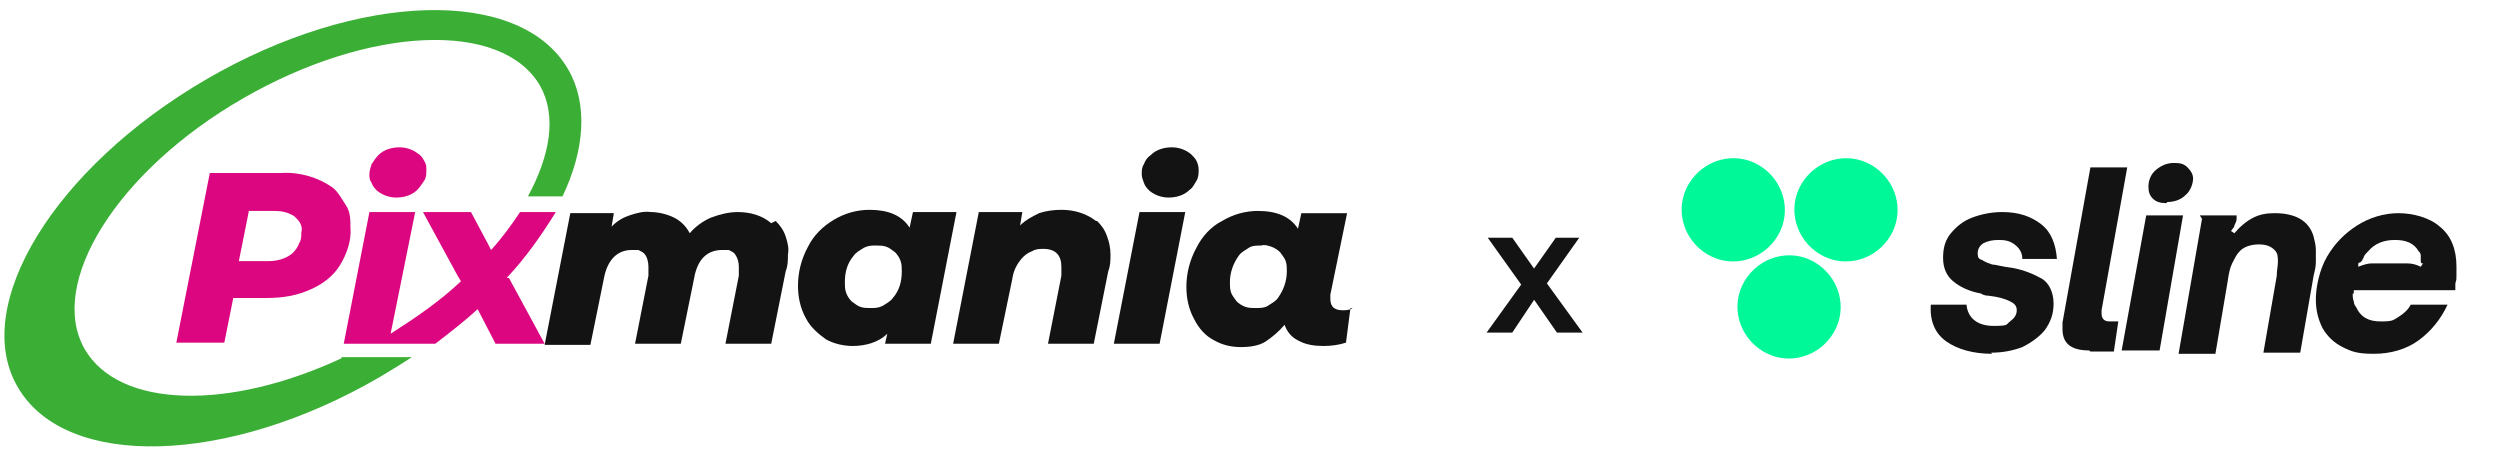 <?xml version="1.0" encoding="UTF-8"?>
<svg id="Calque_1" xmlns="http://www.w3.org/2000/svg" version="1.1" viewBox="0 0 224 41">
  <!-- Generator: Adobe Illustrator 29.5.0, SVG Export Plug-In . SVG Version: 2.1.0 Build 137)  -->
  <defs>
    <style>
      .st0 {
        fill: #00f899;
      }

      .st1 {
        fill: #131313;
      }

      .st2 {
        fill: #db0680;
      }

      .st3 {
        fill: #3baf35;
      }
    </style>
  </defs>
  <g>
    <path class="st3" d="M30.6,32.1c-10.1,4.7-19.9,4.5-23-.8-3.4-5.9,2.9-16,14.2-22.5,11.3-6.5,23.2-7,26.6-1.1,1.5,2.7.9,6.2-1.1,9.9h3.1c2-4.2,2.3-8.3.5-11.4-4.3-7.4-18.8-7-32.4.9C4.9,15-2.7,27.4,1.6,34.7c4.3,7.4,18.8,7,32.4-.9,1-.6,2-1.2,2.9-1.8h-6.3Z"/>
    <path class="st2" d="M29.8,16.8c-1.3-.9-2.9-1.4-4.6-1.3h-6.4l-3,15.2h4.3l.8-4h3c1.4,0,2.7-.2,4-.8,1.1-.5,2-1.2,2.6-2.2.6-1,1-2.2.9-3.3,0-.7,0-1.4-.4-2s-.7-1.2-1.2-1.6h0ZM26.2,22.7c-.6.5-1.4.7-2.2.7h-2.6l.9-4.5h2.3c.6,0,1.2.1,1.8.5.2.2.4.4.5.6.1.2.2.5.1.8,0,.4,0,.7-.2,1-.1.3-.3.6-.6.9h0Z"/>
    <path class="st2" d="M33.8,17.1c.5.4,1.1.6,1.7.6.7,0,1.4-.2,1.9-.7.2-.2.4-.5.6-.8s.2-.6.2-1c0-.3,0-.5-.2-.8-.1-.2-.3-.5-.5-.6-.5-.4-1.1-.6-1.7-.6-.7,0-1.4.2-1.9.7-.2.2-.4.5-.6.8-.1.3-.2.6-.2.9,0,.3,0,.5.2.8.1.3.3.5.5.7h0Z"/>
    <path class="st2" d="M45.4,24.9c1.7-1.8,3.1-3.8,4.4-5.9h-3.2c-.8,1.2-1.6,2.3-2.6,3.4l-.2-.4-1.6-3h-4.3l3.1,5.7.3.5c-1.9,1.8-4.1,3.3-6.3,4.7l2.2-10.9h-4.1l-2.3,11.8h4.1s4.1,0,4.1,0c1.3-1,2.6-2,3.8-3.1l1.6,3.1h4.4l-3.2-5.9h0Z"/>
    <path class="st1" d="M69.5,19.8c.4.4.7.8.9,1.4s.3,1.1.2,1.6c0,.5,0,1-.2,1.5l-1.3,6.5h-4.1l1.2-6.1c0-.3,0-.5,0-.8,0-.4-.1-.8-.4-1.2-.1-.1-.3-.2-.5-.3-.2,0-.4,0-.6,0-1.3,0-2.2.8-2.5,2.5l-1.2,5.9h-4.1l1.2-6.1c0-.3,0-.5,0-.8,0-.4-.1-.9-.4-1.2-.1-.1-.3-.2-.5-.3-.2,0-.4,0-.6,0-1.3,0-2.2.9-2.5,2.6l-1.2,5.9h-4.1l2.3-11.8h3.9l-.2,1.2c.5-.5,1-.8,1.6-1,.6-.2,1.3-.4,1.9-.3.7,0,1.5.2,2.1.5.6.3,1.1.8,1.4,1.4.5-.6,1.2-1.1,1.9-1.4.8-.3,1.6-.5,2.4-.5,1.1,0,2.2.3,3,1Z"/>
    <path class="st1" d="M98.3,19.8c.4.4.7.8.9,1.4.2.5.3,1.1.3,1.6,0,.5,0,1-.2,1.5l-1.3,6.5h-4.1l1.2-6.1c0-.3,0-.5,0-.8,0-1-.5-1.6-1.6-1.6-.3,0-.7,0-1,.2-.3.1-.6.3-.8.5-.5.5-.9,1.2-1,2l-1.2,5.8h-4.1l2.3-11.8h3.9l-.2,1.2c.5-.5,1.1-.8,1.7-1.1.6-.2,1.3-.3,2-.3,1.1,0,2.2.3,3.1,1h0Z"/>
    <path class="st1" d="M102.1,19h4.1l-2.3,11.8h-4.1l2.3-11.8ZM103,17.1c-.2-.2-.4-.4-.5-.7-.1-.3-.2-.5-.2-.8,0-.3,0-.6.2-.9.1-.3.3-.6.6-.8.5-.5,1.2-.7,1.9-.7.6,0,1.2.2,1.7.6.2.2.4.4.5.6s.2.5.2.8c0,.3,0,.7-.2,1s-.3.6-.6.8c-.5.5-1.2.7-1.9.7-.6,0-1.2-.2-1.7-.6h0Z"/>
    <path class="st1" d="M121,27.6l-.4,3.1c-.6.2-1.3.3-2,.3-.8,0-1.6-.1-2.3-.5-.6-.3-1-.8-1.2-1.4-.5.6-1.1,1.1-1.7,1.5s-1.5.5-2.2.5c-.9,0-1.7-.2-2.4-.6-.8-.4-1.4-1.1-1.8-1.9-.5-.9-.7-1.9-.7-2.9,0-1.2.3-2.4.9-3.5.5-1,1.3-1.9,2.3-2.4,1-.6,2.1-.9,3.2-.9,1.7,0,2.9.5,3.6,1.6l.3-1.4h4.1l-1.5,7.3c0,.1,0,.3,0,.4,0,.7.4,1,1.1,1,.3,0,.6,0,.9-.2h0ZM114.5,26.7c.5-.7.8-1.5.8-2.4,0-.3,0-.6-.1-.9-.1-.3-.3-.5-.5-.8-.2-.2-.5-.4-.8-.5-.3-.1-.6-.2-.9-.1-.4,0-.8,0-1.1.2-.3.2-.7.4-.9.7-.5.7-.8,1.5-.8,2.4,0,.3,0,.6.1.9.1.3.3.5.5.8.2.2.5.4.8.5.3.1.6.1.9.1.4,0,.8,0,1.1-.2.3-.2.7-.4.9-.7h0Z"/>
    <path class="st1" d="M81.8,19h0c0,.1,0,0,0,0l-.3,1.4c-.7-1.1-1.9-1.6-3.6-1.6-1.1,0-2.2.3-3.2.9-1,.6-1.8,1.4-2.3,2.4-.6,1.1-.9,2.3-.9,3.5,0,1,.2,2,.7,2.9.4.8,1.1,1.4,1.8,1.9.7.4,1.6.6,2.4.6,1.1,0,2.3-.3,3.1-1.1l-.2.9h4.1l2.3-11.8h-4.1ZM76.3,27c-.2-.2-.4-.5-.5-.8-.1-.3-.1-.6-.1-.9,0-.9.2-1.7.8-2.4.2-.3.6-.5.9-.7.4-.2.7-.2,1.1-.2.3,0,.6,0,.9.1.3.1.5.3.8.5.2.2.4.5.5.8s.1.6.1.9c0,.9-.2,1.7-.8,2.4-.2.3-.6.5-.9.7-.4.2-.7.2-1.1.2-.3,0-.6,0-.9-.1-.3-.1-.5-.3-.8-.5h0Z"/>
  </g>
  <path class="st1" d="M133.2,29.8l3.6-5v1.4l-3.5-4.9h2.2l2.4,3.4h-.9s2.4-3.4,2.4-3.4h2.1l-3.4,4.8v-1.4l3.7,5.1h-2.3l-2.5-3.6h.9l-2.4,3.6h-2.2Z"/>
  <g>
    <path class="st0" d="M153,22.8c-2.2-1.3-3-4.1-1.7-6.3,1.3-2.2,4.1-3,6.3-1.7,2.2,1.3,3,4.1,1.7,6.3-1.3,2.2-4.1,3-6.3,1.7Z"/>
    <path class="st0" d="M163.1,22.8c-2.2-1.3-3-4.1-1.7-6.3,1.3-2.2,4.1-3,6.3-1.7,2.2,1.3,3,4.1,1.7,6.3-1.3,2.2-4.1,3-6.3,1.7Z"/>
    <path class="st0" d="M158,31.5c-2.2-1.3-3-4.1-1.7-6.3s4.1-3,6.3-1.7c2.2,1.3,3,4.1,1.7,6.3-1.3,2.2-4.1,3-6.3,1.7Z"/>
    <path class="st1" d="M178.5,31.7c-1.7,0-3.1-.4-4.1-1.1-1-.7-1.5-1.8-1.4-3.3h3.2c.1,1.2,1,1.9,2.4,1.9s1.1-.1,1.5-.4c.4-.3.6-.6.6-1s-.2-.6-.6-.8c-.4-.2-1-.4-1.9-.5-.3,0-.6-.1-.7-.2-1.1-.2-1.9-.6-2.5-1.1-.6-.5-.9-1.2-.9-2.1s.2-1.6.7-2.2c.5-.6,1.1-1.1,1.9-1.4.8-.3,1.7-.5,2.7-.5,1.5,0,2.6.4,3.5,1.1.9.7,1.3,1.8,1.4,3.1h-3.1c0-.6-.3-1-.7-1.3-.4-.3-.8-.4-1.4-.4s-1,.1-1.4.3c-.3.2-.5.5-.5.9s.1.5.4.6c.3.2.6.3.9.4.3,0,.9.2,1.8.3,1.1.2,2,.6,2.7,1,.6.4,1,1.2,1,2.2s-.3,1.7-.8,2.4c-.5.6-1.2,1.1-2,1.5-.8.3-1.7.5-2.8.5Z"/>
    <path class="st1" d="M187.2,31.4c-1.6,0-2.4-.6-2.4-1.9s0-.4,0-.6l2.5-13.9h3.3l-2.3,12.8c0,0,0,.2,0,.3,0,.4.2.7.7.7h.8l-.4,2.7h-2.1Z"/>
    <path class="st1" d="M190.1,31.4l2.2-12.1h3.3l-2.1,12.1h-3.3ZM194.1,18.2c-.5,0-.9-.1-1.2-.4-.3-.3-.4-.6-.4-1.1s.2-1.1.7-1.5c.5-.4,1-.6,1.6-.6s.9.1,1.2.4c.3.3.5.6.5,1s-.2,1.1-.7,1.5c-.4.4-1,.6-1.6.6Z"/>
    <path class="st1" d="M197.1,19.3h3.3v.3c0,.2-.1.4-.2.6,0,.2-.2.3-.3.5l.3.2c.5-.6,1.1-1.1,1.7-1.4.6-.3,1.2-.4,1.9-.4,1.9,0,3.1.7,3.5,2.1.1.4.2.8.2,1.2s0,.7,0,1.1c0,.4-.1.8-.2,1.2l-1.2,6.9h-3.3l1.2-6.9c0-.5.1-.9.1-1.2,0-.5,0-.8-.3-1.1-.3-.3-.7-.5-1.4-.5s-1.4.2-1.8.7c-.2.2-.4.6-.6,1-.2.4-.3.9-.4,1.6l-1.1,6.5h-3.3l2.1-12.1Z"/>
    <path class="st1" d="M210.8,26.3c0,.2,0,.5.1.7,0,.2.1.4.2.5.4.9,1.1,1.3,2.2,1.3s1.1-.1,1.6-.4c.5-.3.9-.7,1.1-1.1h3.3c-.6,1.3-1.5,2.4-2.6,3.2-1.1.8-2.5,1.2-4,1.2s-2-.2-2.8-.6c-.8-.4-1.4-1-1.8-1.7-.4-.8-.6-1.6-.6-2.6s.3-2.6,1-3.8c.7-1.2,1.6-2.1,2.7-2.8,1.1-.7,2.4-1.1,3.7-1.1s2.8.4,3.7,1.2c1,.8,1.5,2,1.5,3.6s0,1-.1,1.5v.6h-9.1v.3ZM211.3,23.9c.5-.2.9-.3,1.2-.3h3.2c.4,0,.8.1,1.2.3l.2-.3c-.1,0-.2,0-.2-.2,0,0,0-.1,0-.3,0,0,0-.1,0-.2,0-.2-.1-.3-.2-.4-.4-.7-1.1-1-2.1-1s-1.8.3-2.4,1c-.2.2-.3.3-.4.5,0,.1-.1.2-.1.2,0,.1-.1.2-.2.3,0,0-.1,0-.2.1v.3Z"/>
  </g>
</svg>